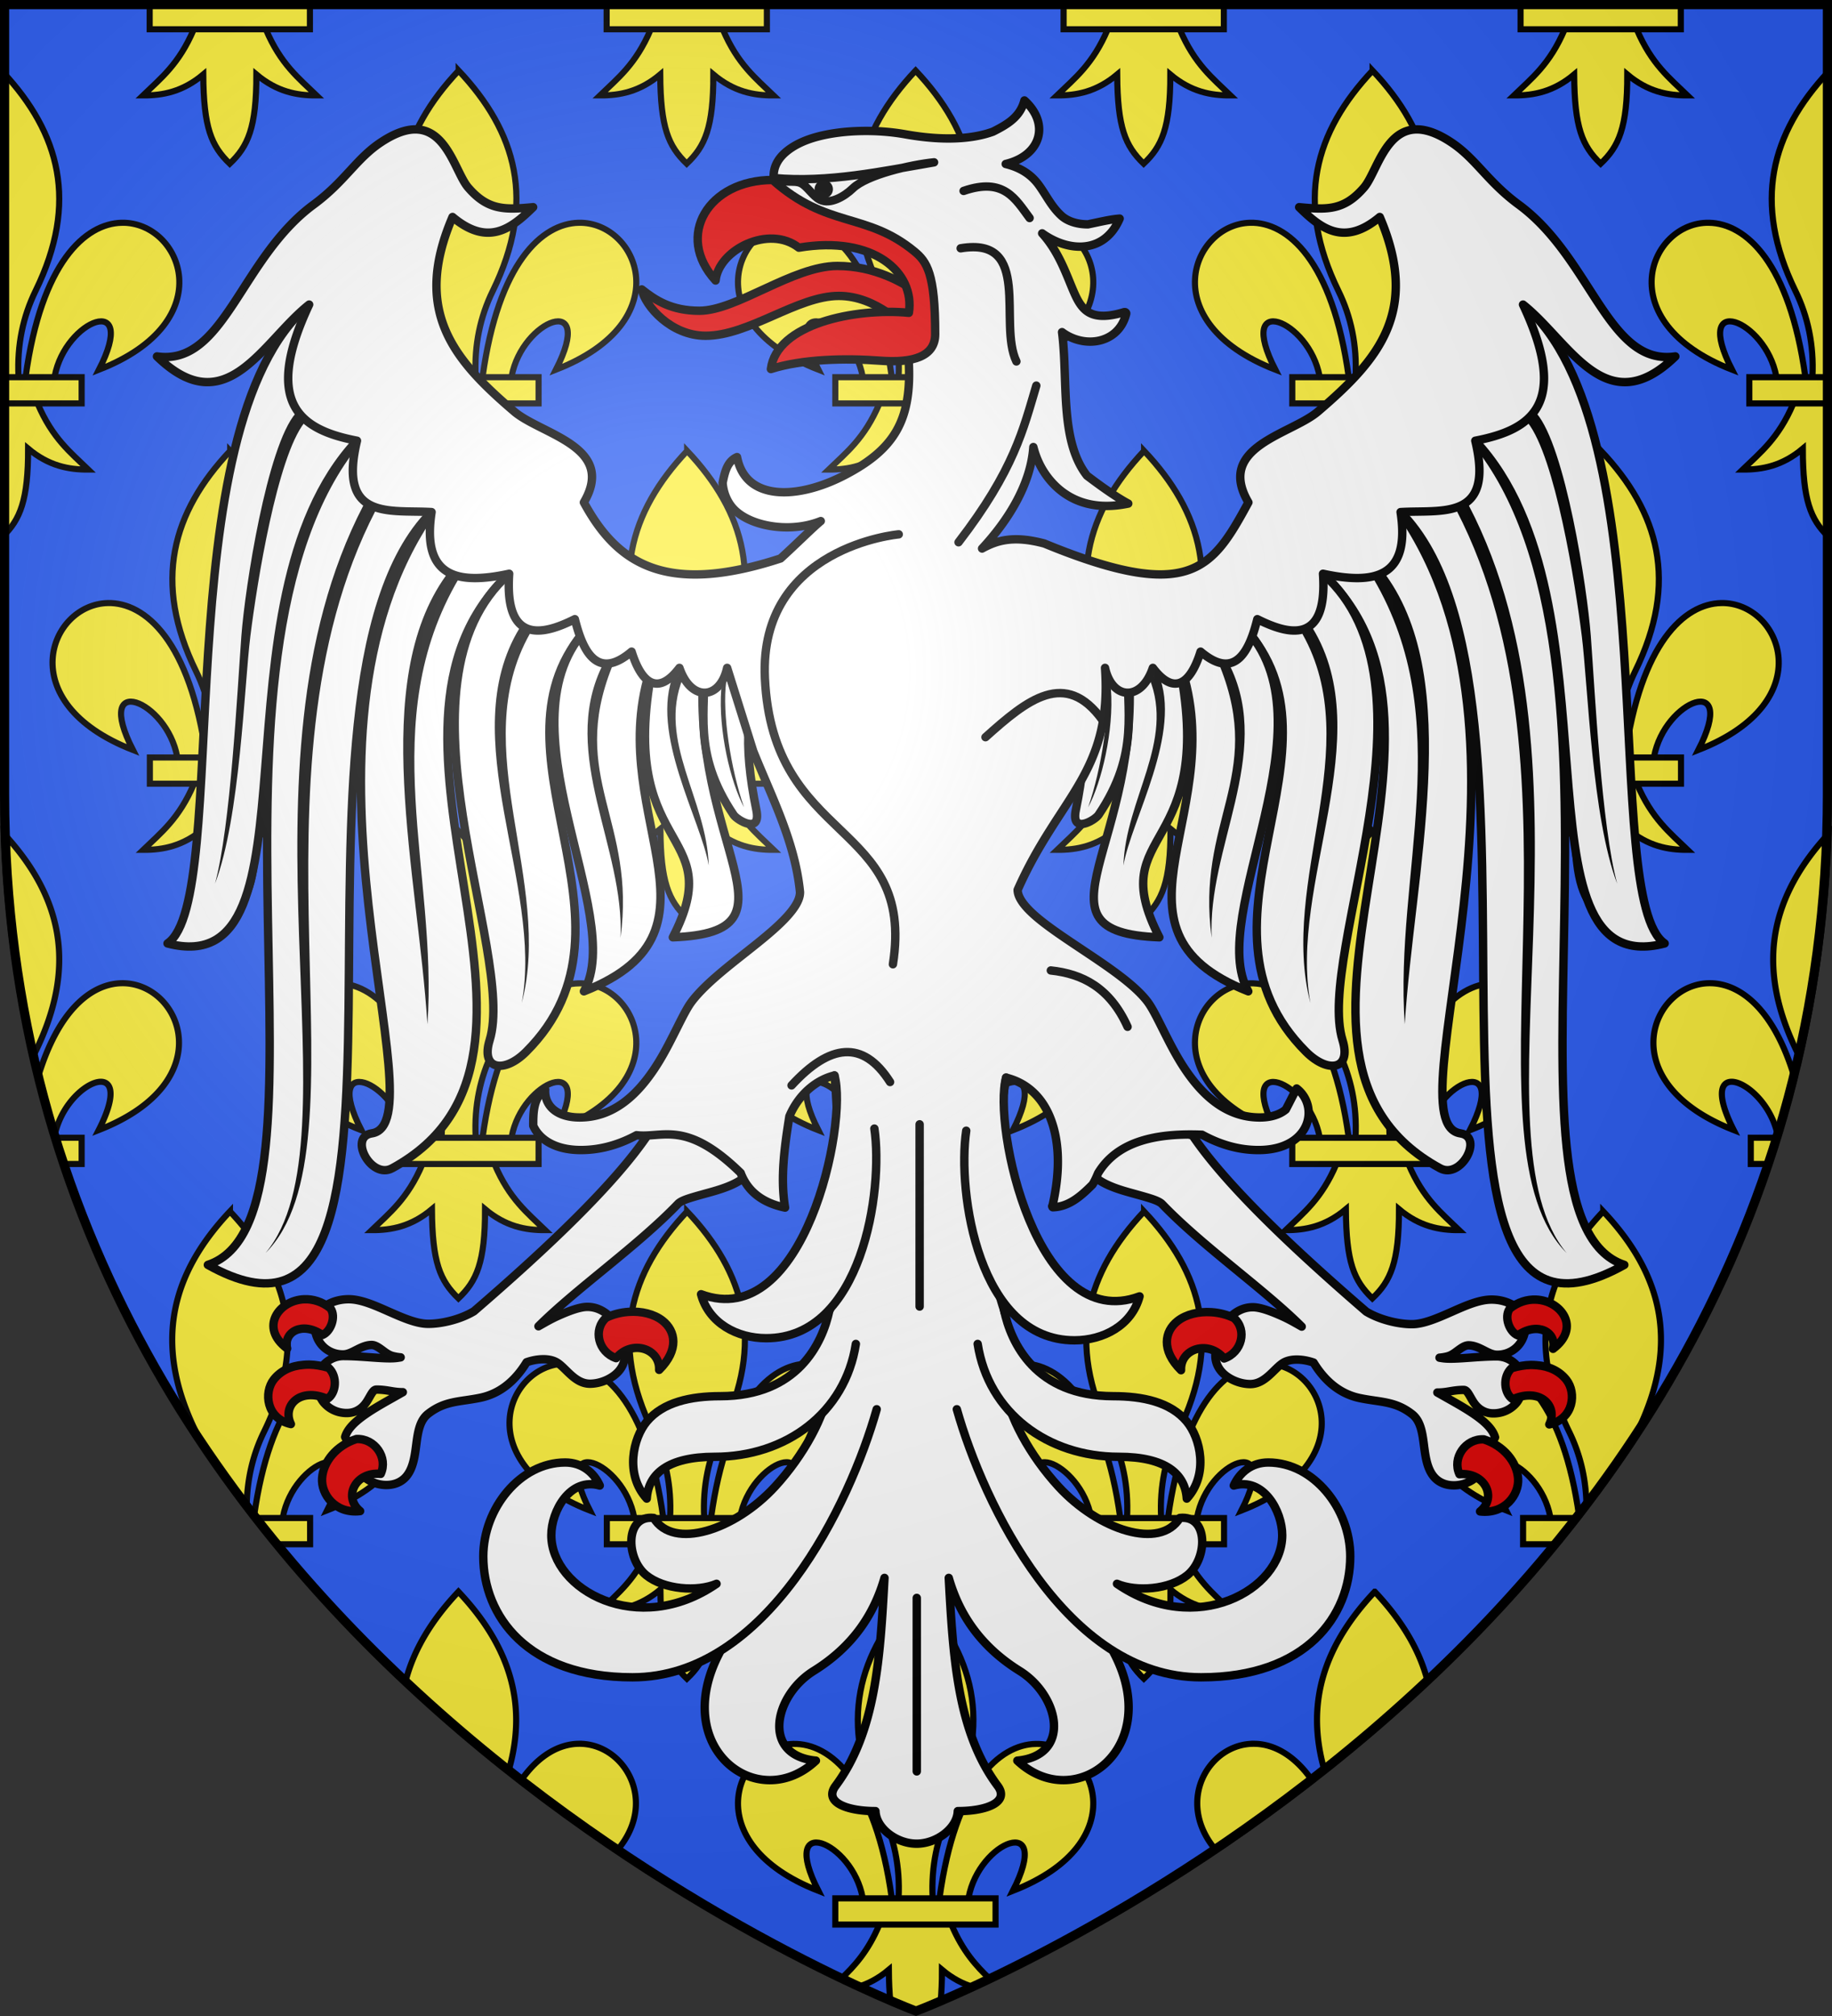 <svg xmlns="http://www.w3.org/2000/svg" xmlns:xlink="http://www.w3.org/1999/xlink" width="600" height="660" viewBox="-300 -300 600 660"><rect x="-300" y="-300" width="600" height="660" fill="#333333" stroke="none"/><radialGradient id="k" cx="-80" cy="-80" r="405" gradientTransform="matrix(1 0 0 1 0 -.05)" gradientUnits="userSpaceOnUse"><stop offset="0" stop-color="#fff" stop-opacity=".31"/><stop offset=".19" stop-color="#fff" stop-opacity=".25"/><stop offset=".6" stop-color="#6b6b6b" stop-opacity=".125"/><stop offset="1" stop-opacity=".125"/></radialGradient><path fill="#2b5df2" d="M-298.5-298.5h597v258.543C298.5 246.291 0 358.5 0 358.5S-298.5 246.291-298.5-39.957z"/><g stroke-width=".997" transform="matrix(1.001 0 0 1.004 -300.434 -302.193)"><g fill="#fcef3c" stroke="#000" stroke-width="1.111"><g fill-rule="evenodd"><path stroke-width="1.995" d="M288.227 628.453c-.018.04-.034 1.507-.051 1.547-3.711 8.681-8.09 13.4-12.545 17.652 1.89.904 3.766 1.804 5.463 2.59 3.37-.997 6.765-2.725 10.224-5.617.027 4.05.19 7.456.493 10.404 5.211 2.235 8.189 3.367 8.189 3.367s3.004-1.143 8.252-3.394c.3-2.95.452-6.35.447-10.377 3.457 2.89 6.847 4.618 10.21 5.615 1.696-.786 3.573-1.684 5.462-2.588-4.451-4.253-8.821-8.977-12.533-17.664-.016-.037-.033-1.498-.049-1.535z" transform="matrix(1 0 0 1 -.07 -.156)"/><path stroke-width="3.696" d="M126.281 7.938C91.34 45.032 79.171 87.116 105.656 141.28c7.613 15.568 11.27 32.813 10.333 51.853-.007.132-.013 2.153-.02 2.286h20.625c-.01-.169-.018-2.225-.026-2.393-.913-18.995 2.74-36.207 10.338-51.746 26.488-54.164 14.317-96.249-20.625-133.343z" transform="matrix(.541 0 0 .539 231.688 516.934)"/><path stroke-width="3.696" d="M52.25 100c-35.235.845-58.727 60.018 15.219 88.875-24.345-47.688 20.543-30.27 26.803 4.25.025.136.048 2.159.072 2.295h17.531c-.021-.157-.043-2.2-.064-2.357C102.075 122.767 74.773 99.46 52.25 100zM198.969 100c-22.248.417-48.638 24.17-58.182 93.034-.023.165-.046 2.22-.068 2.386h17.5c.036-.213.074-2.312.114-2.523 6.416-34.368 51.083-51.605 26.792-4.022 74.894-29.227 49.822-89.549 13.844-88.875z" transform="matrix(.541 0 0 .539 231.688 516.934)"/></g><path d="M21.707 58.178h29.159v4.772H21.707z" transform="matrix(1.798 0 0 1.792 234.706 516.934)"/></g><g id="f" fill="#fcef3c" fill-rule="evenodd" stroke="#000" stroke-width="1.995"><path d="M150.494 521.355c-8.606 9.106-14.644 18.773-17.326 29.356a531 531 0 0 0 33.748 29.033c6.633-22.878-.54-41.584-16.422-58.389zM189.781 570.947c-6.196.116-12.983 3.585-18.816 11.98a576 576 0 0 0 31.48 22.741c13.673-15.987 2.235-34.999-12.664-34.72z" transform="matrix(1 0 0 1 -.07 -.156)"/></g><g id="a" fill="#fcef3c" stroke="#000" stroke-width="1.995"><path fill-rule="evenodd" d="M1.742 274.166c.884 25.75 4.21 50.045 9.512 72.93.285-.641.577-1.28.887-1.91 14.123-28.785 7.904-51.235-10.399-71.02zM40.281 322.947c-9.647.18-20.73 8.467-27.402 30.887a367 367 0 0 0 5.432 19.305c.002-.034.003-.136.005-.149 3.468-18.513 27.612-27.798 14.483-2.166 40.48-15.744 26.928-48.24 7.482-47.877z" transform="matrix(1 0 0 1 -.07 -.156)"/><path d="M18.371 373.334a368 368 0 0 0 2.766 8.55h6.078v-8.55z" transform="matrix(1 0 0 1 -.07 -.156)"/></g><use xlink:href="#a" width="100%" height="100%" stroke-width="1.995" transform="matrix(-1 0 0 1 600.407 0)"/><g id="b" fill="#fcef3c" stroke="#000" stroke-width="1.111"><path fill-rule="evenodd" stroke-width="1.995" d="M1.5 132.453v44.752c5.61-5.51 8.219-11.741 8.2-28.58 6.72 5.619 13.187 6.864 19.693 6.834-5.785-5.574-11.727-10.172-16.555-21.47-.016-.038-.033-1.499-.049-1.536zM1.5 25.904V126.35h5.066c-.004-.091-.009-1.199-.013-1.29-.494-10.232 1.482-19.504 5.588-27.874C26.322 68.27 20.003 45.76 1.5 25.904z" transform="matrix(1 0 0 1 -.07 -.156)"/><path fill-rule="evenodd" stroke-width="3.696" d="M198.969 100c-22.248.417-48.638 24.17-58.182 93.034-.023.165-.046 2.22-.068 2.386h17.5c.036-.213.074-2.312.114-2.523 6.416-34.368 51.083-51.605 26.792-4.022 74.894-29.227 49.822-89.549 13.844-88.875z" transform="matrix(.541 0 0 .539 -67.335 20.924)"/><path stroke-width="1.995" d="M1.5 125.334v8.55h25.715v-8.55z" transform="matrix(1 0 0 1 -.07 -.156)"/></g><g id="h" fill="#fcef3c" stroke="#000" stroke-width="1.111"><path fill-rule="evenodd" d="M29.739 62.15c-.01.024-.02.84-.029.863-2.685 6.302-5.998 8.866-9.215 11.976 3.619.016 7.225-.679 10.963-3.814.064 9.675 1.458 12.982 4.819 16.232 3.323-3.149 4.859-6.547 4.847-16.232 3.738 3.135 7.335 3.83 10.954 3.814-3.218-3.11-6.523-5.676-9.208-11.981-.01-.021-.018-.836-.027-.857z" transform="matrix(1.798 0 0 1.792 159.95 392.932)"/><path fill-rule="evenodd" stroke-width="3.696" d="M126.281 7.938C91.34 45.032 79.171 87.116 105.656 141.28c7.613 15.568 11.27 32.813 10.333 51.853-.007.132-.013 2.153-.02 2.286h20.625c-.01-.169-.018-2.225-.026-2.393-.913-18.995 2.74-36.207 10.338-51.746 26.488-54.164 14.317-96.249-20.625-133.343z" transform="matrix(.541 0 0 .539 156.932 392.932)"/><path fill-rule="evenodd" stroke-width="3.696" d="M52.25 100c-35.235.845-58.727 60.018 15.219 88.875-24.345-47.688 20.543-30.27 26.803 4.25.025.136.048 2.159.072 2.295h17.531c-.021-.157-.043-2.2-.064-2.357C102.075 122.767 74.773 99.46 52.25 100zM198.969 100c-22.248.417-48.638 24.17-58.182 93.034-.023.165-.046 2.22-.068 2.386h17.5c.036-.213.074-2.312.114-2.523 6.416-34.368 51.083-51.605 26.792-4.022 74.894-29.227 49.822-89.549 13.844-88.875z" transform="matrix(.541 0 0 .539 156.932 392.932)"/><path d="M21.707 58.178h29.159v4.772H21.707z" transform="matrix(1.798 0 0 1.792 159.95 392.932)"/></g><g id="i" fill="#fcef3c" stroke="#000" stroke-width="1.111"><path fill-rule="evenodd" d="M29.739 62.15c-.01.024-.02.84-.029.863-2.685 6.302-5.998 8.866-9.215 11.976 3.619.016 7.225-.679 10.963-3.814.064 9.675 1.458 12.982 4.819 16.232 3.323-3.149 4.859-6.547 4.847-16.232 3.738 3.135 7.335 3.83 10.954 3.814-3.218-3.11-6.523-5.676-9.208-11.981-.01-.021-.018-.836-.027-.857z" transform="matrix(1.798 0 0 1.792 10.376 -101.078)"/><path d="M21.707 58.178h29.159v4.772H21.707z" transform="matrix(1.798 0 0 1.792 10.376 -101.078)"/></g><use xlink:href="#b" width="100%" height="100%" stroke-width="1.995" transform="matrix(-1 0 0 1 599.925 0)"/><g id="e" fill="#fcef3c" stroke="#000" stroke-width="1.995"><path fill-rule="evenodd" d="M75.744 397.355c-18.886 19.983-25.464 42.652-11.148 71.83q.75 1.53 1.404 3.1a421 421 0 0 0 15.234 21.274c.064-8.857 2.023-16.969 5.657-24.373 14.316-29.178 7.739-51.848-11.147-71.83z" transform="matrix(1 0 0 1 -.07 -.156)"/><path fill-rule="evenodd" d="M115.031 446.947c-11.983.224-26.187 12.94-31.39 49.737.434.558.872 1.11 1.308 1.666h8.057c.02-.115.04-1.246.06-1.36 3.468-18.513 27.612-27.798 14.483-2.166 40.48-15.744 26.928-48.24 7.482-47.877z" transform="matrix(1 0 0 1 -.07 -.156)"/><path d="M84.152 497.334a440 440 0 0 0 6.856 8.55h10.957v-8.55z" transform="matrix(1 0 0 1 -.07 -.156)"/></g><use xlink:href="#e" width="100%" height="100%" stroke-width="1.995" transform="matrix(-1 0 0 1 600.657 0)"/><use xlink:href="#f" width="100%" height="100%" stroke-width="1.995" transform="matrix(-1 0 0 1 600.653 0)"/><use xlink:href="#h" width="100%" height="100%" transform="translate(-74.756 -124.003)"/><use xlink:href="#h" width="100%" height="100%" transform="translate(149.512)"/><use xlink:href="#h" width="100%" height="100%" transform="translate(74.756 -124.003)"/><use xlink:href="#h" width="100%" height="100%" transform="translate(224.267 -124.003)"/><use xlink:href="#h" width="100%" height="100%" transform="translate(-149.512 -248.005)"/><use xlink:href="#h" width="100%" height="100%" transform="translate(0 -248.005)"/><use xlink:href="#h" width="100%" height="100%" transform="translate(149.512 -248.005)"/><use xlink:href="#h" width="100%" height="100%" transform="translate(299.023 -248.005)"/><use xlink:href="#h" width="100%" height="100%" transform="translate(-74.756 -372.008)"/><use xlink:href="#h" width="100%" height="100%" transform="translate(74.756 -372.008)"/><use xlink:href="#h" width="100%" height="100%" transform="translate(224.267 -372.008)"/><use xlink:href="#i" width="100%" height="100%" transform="translate(149.512)"/><use xlink:href="#i" width="100%" height="100%" transform="translate(299.023)"/><use xlink:href="#i" width="100%" height="100%" transform="translate(448.535)"/></g><g fill="#e20909" stroke="#000" stroke-linecap="round" stroke-linejoin="round" stroke-width="1.452" transform="matrix(1.895 0 0 1.894 -846.395 -338.395)"><g fill="#fff"><path d="M400.258 216.486c-5.696 8.438-17.167 19.367-30.016 30.443-2.244 1.362-5.522 2.192-7.975 2.167-1.963-.02-4.342-1.052-6.736-2.11s-4.802-2.139-6.952-2.139c-1.438 0-2.823.394-3.88 1.07l-1.886 4.417c.444 2.487 2.425 4.051 4.796 4.051.882 0 1.677-.468 2.48-.872s1.608-.76 2.478-.76c.533 0 1.074.328 1.67.76.597.432 1.197.953 1.994 1.154.403.101.868.19 1.348.225-.177.035-.369.058-.54.084-1.947.299-5.828-.31-9.322-.31-1.56 0-2.837.747-3.664 1.773l-.431 5.177c.192.392.406.783.7 1.126.876 1.02 2.234 1.773 3.934 1.773.995 0 1.743-.322 2.317-.732s.98-.944 1.294-1.463.56-.998.808-1.35.451-.507.754-.507c.983 0 1.778.14 2.64.281.586.096 1.185.174 1.887.17-.654.367-1.292.734-1.94 1.096-1.9 1.064-3.735 2.129-5.173 3.208s-2.505 2.203-2.856 3.432l3.287 6.894c.87.795 2.222 1.353 3.61 1.407 1.389.053 2.818-.384 3.772-1.604 1.184-1.514 1.402-3.707 1.67-5.74.27-2.033.627-3.882 1.995-4.952 1.463-1.144 2.809-1.651 4.257-1.97s3.002-.439 4.796-.815c3.071-.645 5.804-2.582 7.975-6.134 1.495-.53 3.706-.834 5.173 0 .766.435 1.532 1.33 2.425 2.138.893.81 1.974 1.576 3.341 1.576 1.358 0 2.862-.484 4.042-1.322s1.994-2.073 1.994-3.602c0-.237-.038-.466-.054-.703l-2.587-6.021c-1.022-.977-2.325-1.632-3.826-1.632-1.313 0-3.198.71-5.119 1.575-1.242.56-2.263 1.165-3.341 1.773 6.55-6.537 17.093-13.843 24.142-21.186.355-.37 1.139-.696 2.155-1.013s2.268-.652 3.557-1.013c2.449-.687 5.02-1.58 6.574-3.292-2.85-7.069-10.62-8.806-17.567-6.528M494.45 216.547c5.695 8.437 17.166 19.366 30.015 30.443 2.244 1.362 5.522 2.192 7.975 2.166 1.963-.02 4.342-1.052 6.736-2.11s4.803-2.138 6.952-2.138c1.438 0 2.823.393 3.88 1.069l1.886 4.417c-.443 2.487-2.425 4.052-4.796 4.052-.882 0-1.677-.469-2.479-.872-.802-.404-1.609-.76-2.479-.76-.532 0-1.074.327-1.67.76-.597.432-1.197.952-1.994 1.153-.403.102-.867.19-1.347.225.176.035.368.059.539.085 1.948.298 5.829-.31 9.322-.31 1.56 0 2.838.746 3.664 1.773l.432 5.177c-.193.391-.407.783-.701 1.125-.875 1.02-2.234 1.773-3.934 1.773a3.88 3.88 0 0 1-2.317-.732c-.575-.41-.979-.943-1.293-1.463-.315-.52-.56-.998-.809-1.35-.248-.353-.45-.507-.754-.507-.983 0-1.778.14-2.64.282-.586.096-1.184.173-1.887.168.655.368 1.293.735 1.94 1.098 1.901 1.063 3.736 2.128 5.174 3.207 1.438 1.08 2.505 2.203 2.856 3.433l-3.287 6.893c-.87.795-2.223 1.354-3.61 1.407-1.39.053-2.819-.384-3.773-1.604-1.184-1.514-1.401-3.707-1.67-5.74-.27-2.033-.627-3.882-1.994-4.952-1.464-1.144-2.81-1.65-4.258-1.969-1.447-.318-3.001-.44-4.796-.816-3.07-.644-5.804-2.581-7.975-6.134-1.494-.53-3.706-.833-5.173 0-.765.435-1.532 1.33-2.425 2.139s-1.974 1.575-3.341 1.575c-1.358 0-2.862-.484-4.042-1.322s-1.993-2.072-1.993-3.601c0-.238.037-.467.053-.704l2.587-6.021c1.023-.977 2.326-1.632 3.826-1.632 1.313 0 3.198.71 5.12 1.576 1.241.56 2.263 1.164 3.34 1.772-6.55-6.537-17.093-13.843-24.141-21.186-.356-.37-1.14-.696-2.156-1.013s-2.267-.651-3.556-1.013c-2.45-.687-5.02-1.58-6.575-3.292 2.851-7.068 10.621-8.806 17.568-6.527"/></g><use xlink:href="#j" width="100%" height="100%" transform="matrix(-1 0 0 1 893.324 0)"/><g id="j" fill="#fff" stroke="#000" stroke-linecap="round" stroke-linejoin="round" stroke-width="1.452"><path d="m350.022 96.466 12.899 12.335c-30.497 30.74 5.15 154.646-38.661 130.109 24.461-8.034-5.396-104.546 25.762-142.444"/><path d="m362.92 108.801 13.415 10.653c-29.558 27.686 15.606 83.249-20.228 102.756-3.631 1.977-7.601-5.428-3.518-6.036 12.164-1.81-17.165-67.835 10.332-107.373"/><path d="m376.335 119.454 13.73 9.14c-19.477 20.906 11.57 51.182-10.814 73.496-3.786 3.775-7.877 3.111-6.295-2.012 4.673-15.132-18.174-61.471 3.38-80.624"/><path d="m390.064 128.595 11.314 5.522c-9.93 26.031 15.222 46.73-12.129 57.511 7.505-13.173-15.337-46.536.815-63.033"/><path d="m401.378 134.117 8.609.773c-2.718 31.437 18.167 46.507-5.37 47.398 9.947-19.366-10.413-13.792-3.239-48.171"/><path d="m409.987 134.89 11.294.918c-4.104 4.887-4.556 13.089-2.226 24.47.884 4.314-3.333 1.737-3.927.853-7.287-10.829-4.657-18.095-5.141-26.241M341.766 72.919l8.256 23.547c-25.938 27.787-5.379 94-32.736 86.88 11.287-7.654-.752-89.153 24.48-110.427"/><path fill="#000" stroke="none" d="M413.849 138.085c-.731 5.355.769 15.093 3.075 21.736-2.314-4.311-4.482-13.278-3.933-20.436m-6.634-1.881c-4.435 10.922 4.135 20.92 4.468 32.368-1.304-7.808-10.315-23.046-6.019-33.15M340.953 93.32c-4.738 6.02-8.199 27.695-9.347 36.909-1.057 8.463-1.746 31.348-6.112 42.783 2.702-9.949 3.83-33.047 4.556-42.8.626-8.405 4.424-32.816 9.402-38.524m13.816 16.794c-23.826 46.077-.479 109.727-19.044 128.379 16.621-19.765-6.816-83.595 16.922-129.24m16.489 12.641c-14.579 24.776-3.609 50.992-5.427 77.047-1.686-26.254-10.144-59.025 3.236-77.595m14.47 10.089c-11.094 19.666 4.06 42.87-1.409 63.85 3.8-20.448-11.863-46.017-.35-64.854m15.936 6.786c-7.562 19.087 4.258 26.585 1.478 46.798.776-15.52-10.511-31.596-3.254-46.816"/></g><path d="M399.25 70.297c2.365 1.89 5.157 3.691 9.953 3.691 6.471 0 16.147-7.743 23.847-7.743 6.393 0 11.41 2.778 14.713 5.236l-1.016 7.28c-2.02-2.162-6.956-7.339-13.45-7.339-7.136 0-15.529 6.888-23.01 6.888-6.003 0-10.465-5.155-11.037-8.013"/><path fill="#fff" d="M465.386 37.635c-.747 2.876-2.965 4.145-5.424 5.39-3.37 1.238-8.394 1.674-15.157.464-4.842-.866-10.685-.8-15.25.424-2.284.611-4.188 1.545-5.555 2.765-1.304 1.163-2.051 2.61-1.95 4.36 3.084 8.043 39.503 10.422 23.33 31.529.606 10.373-2.508 15.356-10.94 19.781-4.238 2.224-8.613 3.33-12.056 2.927s-5.936-2.25-6.669-5.995c-1.729.758-2.125 2.664-2.489 4.44.113 1.735.85 3.506 2.08 4.704 1.752 1.704 4.755 2.768 7.97 2.967 2.297.142 4.721-.172 6.91-1.05-1.311 1.07-4.448 4.195-6.948 6.46-20.124 6.583-28.373.658-33.993-9.689 5.67-9.67-7.375-11.723-12.037-15.704-10.471-8.942-17.647-17.32-10.662-33.628 6.108 5.122 10.114 2.072 13.932-1.696-4.901.476-7.818.566-11.239-3.411-2.74-3.186-4.416-14.875-15.083-7.792-4.292 2.85-6.209 6.772-11.628 10.76-12.664 9.317-15.422 27.933-27.065 26.24 12.02 11.671 18.272-2.633 26.303-8.962-8.11 17.248-1.407 21.675 8.266 23.535-3.338 13.921 5.729 11.899 12.892 12.333-1.751 11.37 4.582 12.582 13.411 10.658-.866 12.645 6.341 10.362 11.35 7.852 1.304 5.208 3.691 10.799 9.808 5.611 1.913 6.098 4.865 7.315 8.266 2.806 2.003 5.902 7.025 5.56 8.247 0l4.514 14.392c3.21 7.985 7.225 15.693 8.08 24.384 0 1.247-.834 2.622-2.173 4.117s-3.184 3.08-5.2 4.704c-4.034 3.247-8.762 6.7-11.332 10.072-.807 1.06-1.665 2.805-2.712 4.885-1.046 2.08-2.235 4.472-3.734 6.721-2.997 4.499-7.046 8.438-12.928 8.438-1.991 0-3.525-.518-4.533-1.373-1.007-.855-1.517-2.084-1.43-3.452-2.014 1.42-2.079 3.874-2.062 6.258 1.004 2.276 3.667 4.198 8.23 4.198 3.695 0 6.893-1.091 9.621-2.563 4.495.551 8.508-2.757 18 6.52 1.318 3.49 4.157 5.26 7.672 5.995-.853-5.155-.077-10.566.743-15.765 1.534-3.662 4.49-6.278 7.793-7.08 1.34 13.405-.56 27.066-.772 40.426l-.313.202-1.842 18.933-16.922 40.209c-8.702 16.495 6.65 28.063 16.644 18.671-9.472-.9-7.228-11.262-.372-15.522 6.785-4.216 10.447-9.837 12.223-16.068-.75 13.734-1.477 26.6-8.452 35.95-2.09 2.803 1.902 4.36 6.892 4.36.099 2.964 3.65 5.632 7.114 5.632s7.015-2.668 7.114-5.632c4.99 0 8.982-1.557 6.892-4.36-6.975-9.35-7.702-22.216-8.452-35.95 1.777 6.231 5.457 11.852 12.241 16.068 6.856 4.26 9.082 14.621-.39 15.522 9.994 9.392 25.365-2.176 16.663-18.671l-17.554-41.198c-.47-6.01.14-11.483-1.408-18.033-4.308-13.023-2.244-23.422.349-40.16 3.302.8 6.007 3.039 7.542 6.701 1.583 3.78 1.971 8.972.483 15.442-.021.014-.04.061-.056.08q.015.056.056.101a.1.1 0 0 0 0 .04c.015.02.034.027.055.04 2.78-.07 4.876-1.932 6.855-3.915.401-.613.69-1.314.984-1.998 3.316-5.463 9.902-6.95 17.963-6.621 2.751 1.501 5.989 2.644 9.733 2.644 4.562 0 7.207-1.922 8.21-4.198s.39-4.899-1.597-6.44c-.608 1.145-1.247 2.441-1.876 3.634-1.007.855-2.523 1.373-4.514 1.373-5.882 0-9.968-3.94-12.966-8.438-1.498-2.25-2.687-4.642-3.733-6.721-1.047-2.08-1.905-3.826-2.712-4.885-2.587-3.394-8.233-6.924-13.208-10.274-2.487-1.676-4.811-3.289-6.5-4.825-1.69-1.535-2.713-2.977-2.713-4.198 7.19-16.246 16.382-20.175 15.101-38.372 1.223 5.56 6.264 5.902 8.266 0 3.401 4.509 6.335 3.291 8.248-2.806 6.116 5.188 8.503-.403 9.808-5.611 5.009 2.51 12.216 4.793 11.35-7.852 8.829 1.924 15.162.712 13.411-10.658 7.163-.434 16.249 1.588 12.91-12.333 9.673-1.86 16.358-6.287 8.248-23.536 8.03 6.33 14.301 20.634 26.321 8.963-11.642 1.693-14.4-16.924-27.064-26.241-5.42-3.987-7.355-7.908-11.647-10.759-10.667-7.083-12.343 4.606-15.084 7.792-3.42 3.977-6.318 3.887-11.22 3.411 3.818 3.768 7.824 6.818 13.932 1.696 6.985 16.308-.21 24.686-10.68 33.628-4.662 3.98-17.688 6.034-12.019 15.704-6.227 11.464-10.017 17.494-35.274 7.105-5.565-1.492-8.415-.407-10.755.868 4.497-4.828 8.427-11.105 8.86-17.54.414 1.63 1.29 4.065 3.418 6.317 2.551 2.702 6.685 4.77 12.984 3.452-2.134-1.133-4.925-3.15-7.133-4.824-1.597-2.044-2.51-4.617-3.028-7.449-1.009-5.518-.579-11.956-1.281-17.359 1.623 1.221 3.843 1.884 5.962 1.554 2.309-.359 4.409-1.859 5.127-4.743a1 1 0 0 0 0-.08c-.016-.02-.034-.007-.055-.021a1 1 0 0 0 0-.08c-.016-.02-.035-.027-.056-.041-.016-.02-.035-.026-.056-.04h-.056c-.018-.002 0-.002-.018 0h-.13c-2.776.846-4.593.794-5.87.161-1.276-.633-2.021-1.874-2.73-3.472-1.297-2.92-2.524-6.947-5.555-10.314 1.707 1.232 3.988 2.257 6.372 2.3 2.788.052 5.493-1.293 7.021-4.844-1.606.11-3.717.634-5.48.99-1.832.006-3.52-.519-4.588-1.494-1.707-1.56-2.59-3.485-3.863-5.248-1.175-1.627-2.899-2.993-5.759-3.694 6.206-1.493 7.61-7.041 3.232-10.98"/><path fill="#fff" d="M432.555 206.166c2.354 8.326-5.25 44.483-23.059 37.816 1.346 5.032 6.271 7.6 11.255 7.6 16.614 0 20.276-25.579 18.702-36.232"/><path d="M446.363 63.724c2.16 1.779 3.601 3.777 3.601 14.299 0 3.826-3.695 5.043-9.58 4.593-5.893-.45-13.363-.294-18.816 1.448.969-7.783 14.503-10.614 23.847-9.724 1.084-6.959-6.05-13.437-19.018-11.255-5.193-4.046-13.88.404-14.387 5.672-7.092-7.74-1.243-17.377 9.854-17.377 9.46 8.432 16.189 5.501 24.5 12.344"/><path fill="#fff" fill-rule="evenodd" d="M422.06 51.046c9.532.842 18.644-1.174 27.71-2.715-3.964.392-11.601 2.142-14.039 4.496-1.486 1.435-3.929 2.839-5.67 1.967-1.292-.647-2.21-2.374-3.363-2.894-1.152-.52-2.536.167-4.638-.854"/><path fill="#fff" d="M462.226 206.534c-2.354 8.326 5.251 44.483 23.059 37.816-1.346 5.032-6.27 7.6-11.255 7.6-16.614 0-20.276-25.579-18.702-36.232"/><path fill="none" d="M446.779 326.46v-29.988m-21.641-88.587c6.594-7.178 12.345-7.946 17.028-.585m41.046-9.544c-3.063-6.788-7.82-9.157-13.264-9.738M454.873 53.275c7.006-2.418 8.968 1.43 11.407 4.683m-11.914 5.234c12.463-2.098 6.44 13.021 9.633 19.557m14.906 62.04c-6.417-8.923-13.01-3.59-20.249 2.91m-4.66-33.696c9.635-12.525 11.2-19.569 13.443-27.073m-23.777 25.703s-24.174 2.137-23.132 24.84c1.328 28.926 26.022 24.501 22.126 49.476m4.617 27.662v31.502"/><g fill="#fff"><path d="M431.59 259.98c-.591 4.96-4.357 11.872-9.32 17.267-6.935 7.539-17.566 10.989-20.955 5.405-4.971-.56-4.875 6.997-1.297 9.897 3.068 2.486 8.812 2.913 12.158 1.484-13.6 9.363-28.558 1.034-28.558-8.4 0-4.192 3.25-10.057 8.375-8.582-1.003-2.236-3.065-3.984-5.976-3.984-7.795 0-14.156 7.956-14.156 16.235 0 10.243 7.572 20.894 25.784 20.894 23.285 0 37.584-29.964 42.21-46.333M461.967 259.98c.591 4.96 4.357 11.872 9.32 17.267 6.936 7.539 17.567 10.989 20.955 5.405 4.972-.56 4.875 6.997 1.297 9.897-3.068 2.486-8.812 2.913-12.158 1.484 13.6 9.363 28.558 1.034 28.558-8.4 0-4.192-3.25-10.057-8.374-8.582 1.002-2.236 3.064-3.984 5.975-3.984 7.795 0 14.156 7.956 14.156 16.235 0 10.243-7.572 20.894-25.784 20.894-23.285 0-37.584-29.964-42.21-46.333"/><path d="M431.68 246.781c-1.2 5.666-5.467 14.824-18.88 14.824-5.048 0-9.86 1.01-12.675 4.38-2.372 2.843-3.836 9.121-.011 13.324.27-4.263 3.639-7.226 11.725-7.226 12.32 0 22.565-7.57 24.413-19.51M461.861 246.704c1.177 5.66 5.422 14.901 18.896 14.901 5.048 0 9.86 1.01 12.675 4.38 2.373 2.843 3.836 9.121.011 13.324-.27-4.263-3.638-7.226-11.725-7.226-12.319 0-22.565-7.57-24.412-19.51"/></g><path d="M340.927 244.851c-4.424.17-7.81 4.906-2.963 8.509-.696-2.8 2.583-4.777 6.089-2.33 1.432-.565 2.42-3.15 1.4-4.609-1.437-1.17-3.05-1.626-4.526-1.57m56.043 2.178c-1.335.091-2.675.422-3.88 1.013-2.31 2.06-1.353 5.942 1.725 6.99 2.72-3.286 7.624-1.668 7.436 2.025 3.487-3.464 2.848-6.74.593-8.508-1.483-1.163-3.647-1.672-5.874-1.52m-55.18 9.116c-.35-.008-.694.026-1.024.05-2.2.164-3.974 1.072-5.12 2.533-1.741 2.222-1.3 6.736 2.964 7.698-1.55-3.14 1.537-6.43 6.305-4.355 1.538-.997 1.796-3.886.216-5.369-1.172-.342-2.294-.535-3.341-.557m8.137 12.864c-3.428 1.107-5.733 3.888-5.928 6.786-.185 2.754 2.255 6.176 6.574 5.673-2.982-2.412-.851-6.836 3.557-6.432 1.308-2.82-1.024-6.187-4.203-6.027M553.78 244.912c4.425.17 7.81 4.906 2.964 8.508.695-2.8-2.583-4.777-6.09-2.33-1.431-.564-2.42-3.15-1.4-4.608 1.437-1.17 3.051-1.627 4.526-1.57m-56.043 2.178c1.336.09 2.675.421 3.88 1.012 2.31 2.06 1.353 5.943-1.725 6.99-2.72-3.286-7.624-1.668-7.436 2.025-3.487-3.463-2.848-6.74-.593-8.508 1.483-1.163 3.648-1.671 5.874-1.52m55.18 9.116c.35-.008.695.026 1.025.05 2.2.163 3.973 1.07 5.119 2.532 1.742 2.222 1.3 6.736-2.964 7.698 1.55-3.139-1.537-6.43-6.305-4.355-1.538-.997-1.796-3.885-.215-5.368 1.172-.343 2.294-.536 3.34-.557m-8.136 12.863c3.428 1.108 5.732 3.888 5.927 6.787.186 2.754-2.255 6.175-6.574 5.672 2.982-2.412.852-6.835-3.556-6.432-1.309-2.82 1.023-6.186 4.203-6.027"/><circle cx="430.702" cy="52.978" r="1.591" fill="#000" stroke="none"/></g><path fill="url(#k)" d="M-298.5-298.5h597V-40C298.5 246.2 0 358.39 0 358.39S-298.5 246.2-298.5-40z" transform="matrix(1 0 0 1 0 .05)"/><path fill="none" stroke="#000" stroke-width="3" d="M-298.5-298.5h597v258.503C298.5 246.206 0 358.398 0 358.398S-298.5 246.206-298.5-39.997z"/></svg>